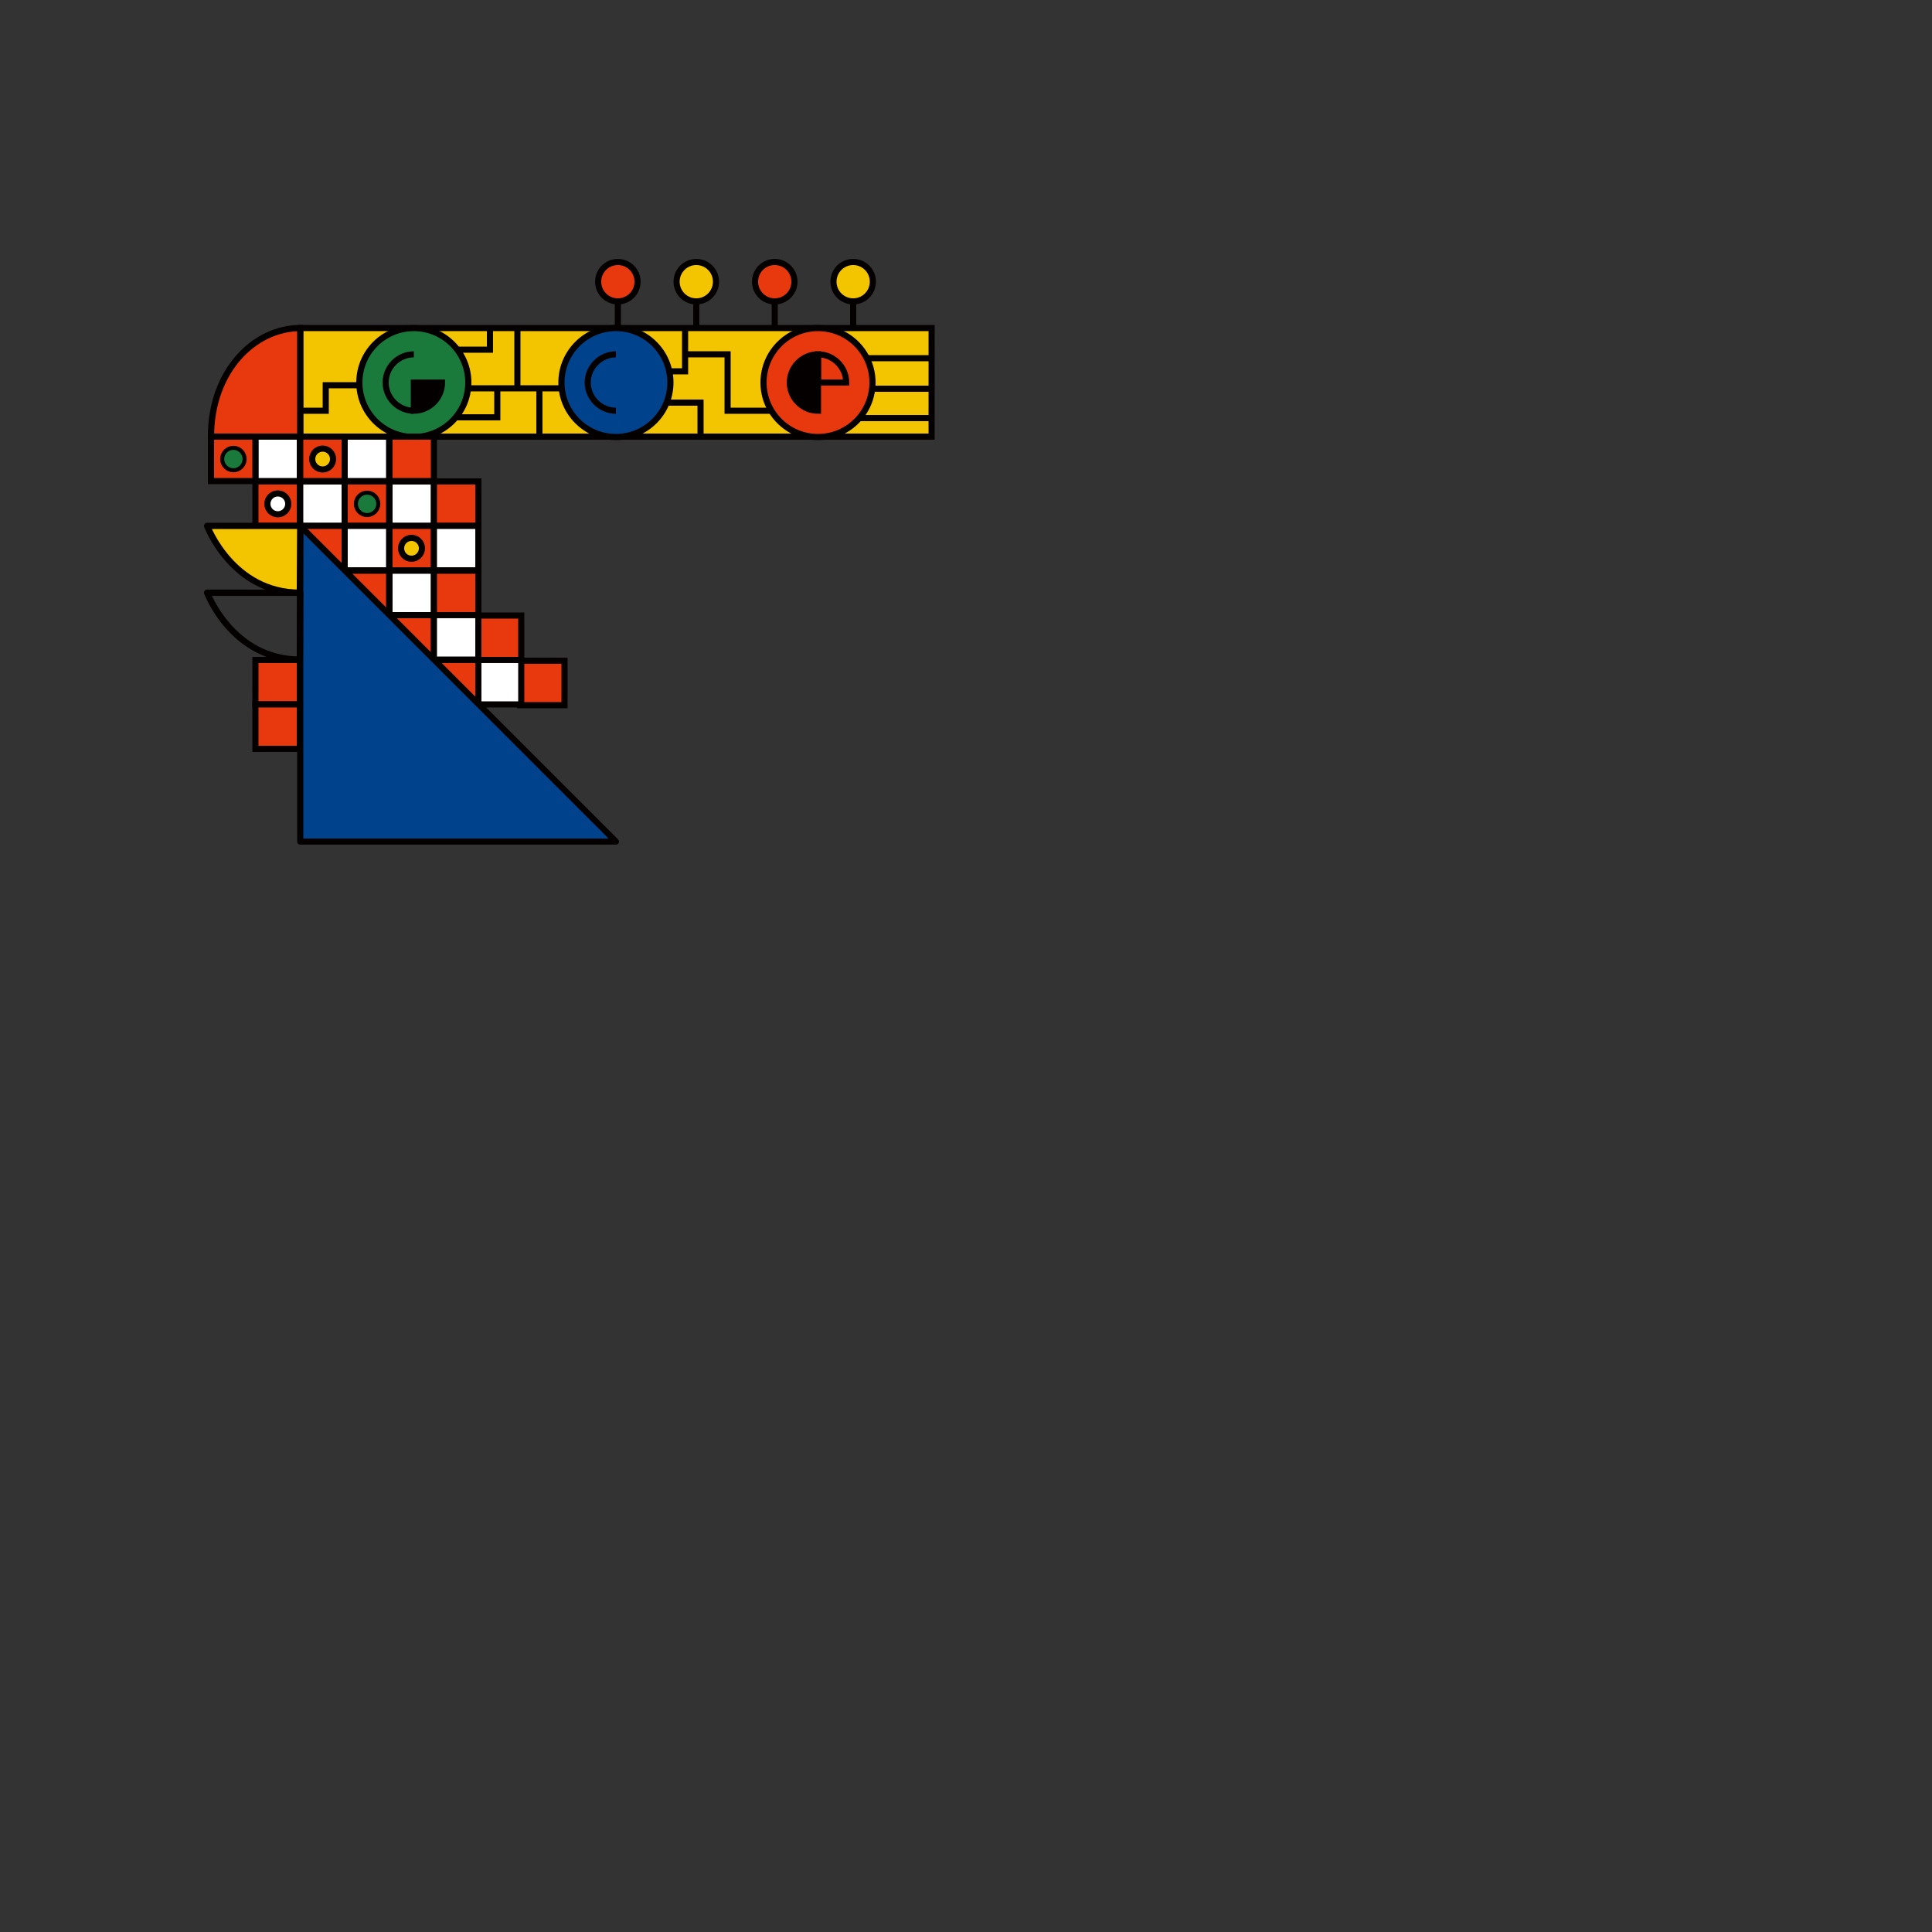 <?xml version="1.0" encoding="utf-8"?>
<!-- Generator: Adobe Illustrator 23.0.6, SVG Export Plug-In . SVG Version: 6.00 Build 0)  -->
<svg version="1.1" id="レイヤー_1" xmlns="http://www.w3.org/2000/svg" xmlns:xlink="http://www.w3.org/1999/xlink" x="0px"
	 y="0px" viewBox="0 0 500 500" style="enable-background:new 0 0 500 500;" xml:space="preserve">
<rect x="0" y="0" width="500" height="500" fill="#333333" stroke="none"/>
<style type="text/css">
	.st0{fill:none;stroke:#040000;stroke-width:1.585;stroke-miterlimit:10;}
	.st1{fill:#F3C500;stroke:#040000;stroke-width:1.585;stroke-miterlimit:10;}
	.st2{fill:#00428B;stroke:#040000;stroke-width:1.595;stroke-linecap:round;stroke-linejoin:round;stroke-miterlimit:10;}
	.st3{fill:none;stroke:#040000;stroke-width:1.572;stroke-miterlimit:10;}
	.st4{fill:#197A3B;stroke:#040000;stroke-width:1.595;stroke-linecap:round;stroke-linejoin:round;stroke-miterlimit:10;}
	.st5{fill:#040000;stroke:#040000;stroke-width:1.572;stroke-miterlimit:10;}
	.st6{fill:#E8380D;stroke:#040000;stroke-width:1.595;stroke-miterlimit:10;}
	.st7{fill:#E8380D;stroke:#040000;stroke-width:1.585;stroke-miterlimit:10;}
	.st8{fill:#E8380D;stroke:#040000;stroke-width:1.619;stroke-miterlimit:10;}
	.st9{fill:#FFFFFF;stroke:#040000;stroke-width:1.585;stroke-miterlimit:10;}
	.st10{fill:#040000;stroke:#040000;stroke-width:1.585;stroke-miterlimit:10;}
	.st11{fill:#00428B;stroke:#040000;stroke-width:1.585;stroke-linecap:round;stroke-linejoin:round;stroke-miterlimit:10;}
	.st12{fill:#F3C500;stroke:#040000;stroke-width:1.622;stroke-linecap:round;stroke-linejoin:round;stroke-miterlimit:10;}
	.st13{fill:none;stroke:#040000;stroke-width:1.622;stroke-linecap:round;stroke-linejoin:round;stroke-miterlimit:10;}
	.st14{fill:#197A3B;stroke:#040000;stroke-width:1.042;stroke-linecap:round;stroke-linejoin:round;stroke-miterlimit:10;}
</style>
<g>
	<line class="st0" x1="220.8" y1="72.9" x2="220.8" y2="112.4"/>
	<line class="st0" x1="200.5" y1="72.9" x2="200.5" y2="112.4"/>
	<line class="st0" x1="180.2" y1="72.9" x2="180.2" y2="112.4"/>
	<line class="st0" x1="159.9" y1="72.9" x2="159.9" y2="112.4"/>
</g>
<rect x="77.7" y="84.9" class="st1" width="163.4" height="28.1"/>
<circle class="st2" cx="159.4" cy="99" r="14.1"/>
<path class="st3" d="M159.4,91.7c-4,0-7.3,3.3-7.3,7.3s3.3,7.3,7.3,7.3"/>
<circle class="st4" cx="107.1" cy="99" r="14.1"/>
<path class="st3" d="M107.1,91.7c-4,0-7.3,3.3-7.3,7.3s3.3,7.3,7.3,7.3"/>
<path class="st5" d="M107.1,106.3c4,0,7.3-3.3,7.3-7.3h-7.3V106.3z"/>
<circle class="st6" cx="211.7" cy="99" r="14.1"/>
<path class="st3" d="M211.7,91.7c4,0,7.3,3.3,7.3,7.3h-7.3V91.7z"/>
<circle class="st7" cx="159.9" cy="72.9" r="5.1"/>
<circle class="st1" cx="180.2" cy="72.9" r="5.1"/>
<circle class="st7" cx="200.5" cy="72.9" r="5.1"/>
<circle class="st1" cx="220.8" cy="72.9" r="5.1"/>
<path class="st8" d="M77.7,84.9C65.8,84.9,54.6,96,54.6,113h23.1V84.9z"/>
<path class="st5" d="M211.7,106.3c-4,0-7.3-3.3-7.3-7.3s3.3-7.3,7.3-7.3V106.3z"/>
<polyline class="st0" points="77.7,106.3 84.3,106.3 84.3,99.7 93,99.7 "/>
<polyline class="st0" points="126.8,84.9 126.8,90.5 118.3,90.5 "/>
<line class="st0" x1="121.1" y1="100.5" x2="145.3" y2="100.5"/>
<line class="st0" x1="133.9" y1="84.9" x2="133.9" y2="100.5"/>
<polyline class="st0" points="128.7,100.5 128.7,108 118.1,108 "/>
<polyline class="st0" points="173.1,96.1 177.3,96.1 177.3,84.9 "/>
<polyline class="st0" points="177.3,91.7 188.3,91.7 188.3,106.3 199.7,106.3 "/>
<line class="st0" x1="224.3" y1="92.7" x2="241.1" y2="92.7"/>
<line class="st0" x1="225.5" y1="100.6" x2="241.1" y2="100.6"/>
<line class="st0" x1="241.1" y1="108.2" x2="222.3" y2="108.2"/>
<polyline class="st1" points="172.4,104.2 181.3,104.2 181.3,113 "/>
<line class="st0" x1="139.6" y1="100.5" x2="139.6" y2="113"/>
<g>
	<g>
		<rect x="66.1" y="113" class="st9" width="11.5" height="11.5"/>
		<rect x="77.7" y="113" class="st7" width="11.5" height="11.5"/>
		<rect x="89.2" y="113" class="st9" width="11.5" height="11.5"/>
		<rect x="100.8" y="113" class="st7" width="11.5" height="11.5"/>
	</g>
	<g>
		<rect x="66.1" y="124.6" class="st7" width="11.5" height="11.5"/>
		<rect x="54.6" y="113" class="st7" width="11.5" height="11.5"/>
		<rect x="77.7" y="124.6" class="st9" width="11.5" height="11.5"/>
		<rect x="89.2" y="124.6" class="st7" width="11.5" height="11.5"/>
		<rect x="100.8" y="124.6" class="st9" width="11.5" height="11.5"/>
		<rect x="112.3" y="124.6" class="st7" width="11.5" height="11.5"/>
	</g>
	<g>
		<rect x="77.7" y="136.1" class="st7" width="11.5" height="11.5"/>
		<rect x="89.2" y="136.1" class="st9" width="11.5" height="11.5"/>
		<rect x="100.8" y="136.1" class="st7" width="11.5" height="11.5"/>
		<rect x="112.3" y="136.1" class="st9" width="11.5" height="11.5"/>
	</g>
	<g>
		<rect x="77.7" y="147.7" class="st7" width="11.5" height="11.5"/>
		<rect x="89.2" y="147.7" class="st7" width="11.5" height="11.5"/>
		<rect x="100.8" y="147.7" class="st9" width="11.5" height="11.5"/>
		<rect x="112.3" y="147.7" class="st7" width="11.5" height="11.5"/>
		<rect x="123.4" y="159.3" class="st7" width="11.5" height="11.5"/>
		<rect x="134.6" y="171" class="st7" width="11.5" height="11.5"/>
	</g>
	<g>
		<rect x="77.7" y="159.2" class="st7" width="11.5" height="11.5"/>
		<rect x="89.2" y="159.2" class="st7" width="11.5" height="11.5"/>
		<rect x="100.8" y="159.2" class="st7" width="11.5" height="11.5"/>
		<rect x="112.3" y="159.2" class="st9" width="11.5" height="11.5"/>
		<rect x="123.4" y="170.8" class="st9" width="11.5" height="11.5"/>
	</g>
	<g>
		<rect x="66.1" y="170.8" class="st7" width="11.5" height="11.5"/>
		<rect x="77.7" y="170.8" class="st7" width="11.5" height="11.5"/>
		<rect x="89.2" y="170.8" class="st7" width="11.5" height="11.5"/>
		<rect x="100.8" y="170.8" class="st7" width="11.5" height="11.5"/>
		<rect x="112.3" y="170.8" class="st7" width="11.5" height="11.5"/>
	</g>
	<g>
		<rect x="66.1" y="182.3" class="st7" width="11.5" height="11.5"/>
		<rect x="77.7" y="182.3" class="st7" width="11.5" height="11.5"/>
		<rect x="89.2" y="182.3" class="st7" width="11.5" height="11.5"/>
		<rect x="100.8" y="182.3" class="st7" width="11.5" height="11.5"/>
		<rect x="112.3" y="182.3" class="st7" width="11.5" height="11.5"/>
	</g>
</g>
<circle class="st10" cx="107.1" cy="188.4" r="13.1"/>
<polygon class="st11" points="77.7,217.8 159.4,217.8 77.7,136.1 "/>
<path class="st12" d="M53.6,136.1c0,0,6.5,17.3,24,17.3l0.1-17.3H53.6z"/>
<path class="st13" d="M53.6,153.4c0,0,6.5,17.3,24,17.3l0.1-17.3H53.6z"/>
<circle class="st14" cx="60.4" cy="118.8" r="2.9"/>
<circle class="st14" cx="95" cy="130.4" r="2.9"/>
<circle class="st1" cx="83.5" cy="118.8" r="2.7"/>
<circle class="st1" cx="106.5" cy="141.9" r="2.7"/>
<circle class="st9" cx="71.9" cy="130.4" r="2.7"/>
</svg>

